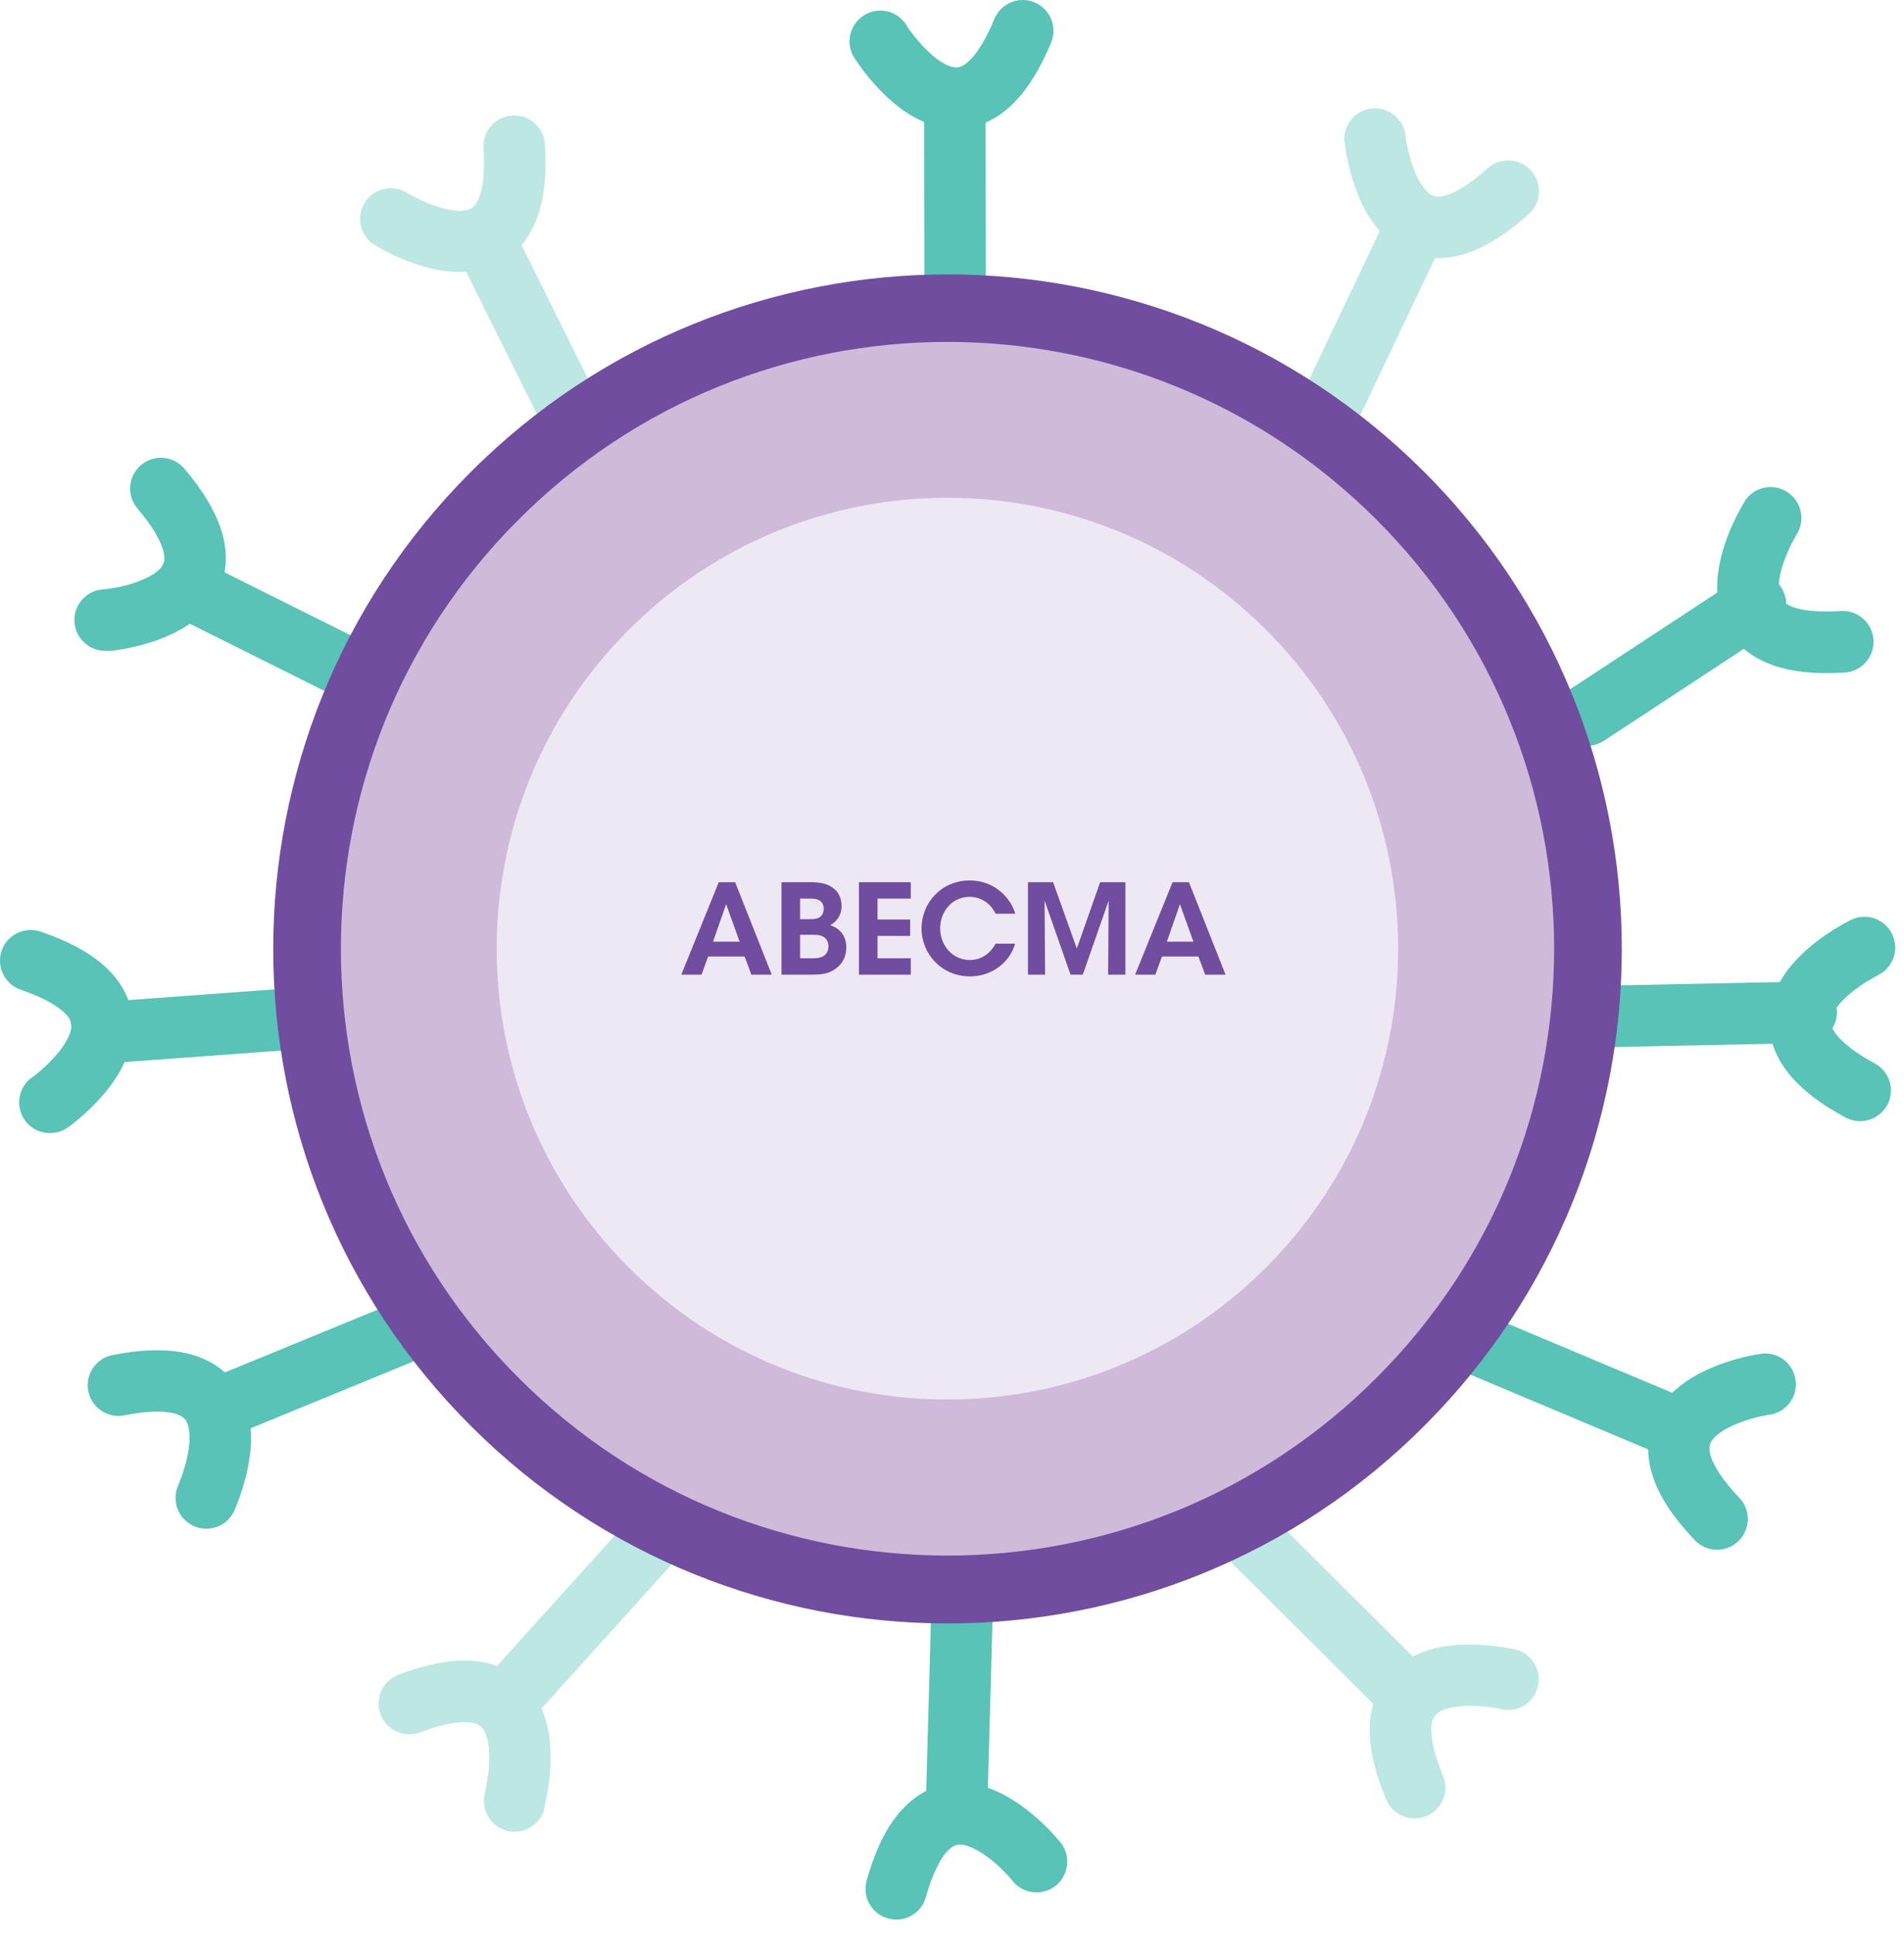 <svg width="127" height="129" viewBox="0 0 127 129" fill="none" xmlns="http://www.w3.org/2000/svg">
<g clip-path="url(#clip0_9_45487)">
<path d="M97.721 91.529L110.118 96.74C111.162 97.176 112.369 96.691 112.804 95.646C113.239 94.601 112.754 93.395 111.709 92.96L99.312 87.748C98.268 87.313 97.061 87.798 96.626 88.843C96.191 89.888 96.676 91.094 97.721 91.529Z" fill="#58C3B6"/>
<path d="M117.467 90.285C117.38 90.298 116.149 90.46 114.657 91.019C113.911 91.305 113.103 91.678 112.319 92.238C111.548 92.798 110.777 93.569 110.317 94.663C110.081 95.235 109.932 95.882 109.932 96.554C109.932 97.561 110.205 98.593 110.727 99.601C111.25 100.621 112.021 101.64 113.053 102.722C113.836 103.543 115.129 103.568 115.95 102.785C116.771 102.001 116.796 100.695 116.012 99.887C114.893 98.718 114.346 97.797 114.147 97.225C114.048 96.939 114.023 96.74 114.023 96.591C114.023 96.454 114.048 96.355 114.085 96.255C114.159 96.069 114.346 95.82 114.719 95.559C115.254 95.161 116.124 94.812 116.833 94.614C117.181 94.514 117.504 94.439 117.716 94.402L117.964 94.352H118.014C119.133 94.203 119.929 93.171 119.767 92.039C119.618 90.92 118.586 90.124 117.455 90.285" fill="#58C3B6"/>
<g opacity="0.4">
<path d="M82.314 104.389L91.851 113.879C92.659 114.675 93.953 114.675 94.748 113.879C95.544 113.07 95.544 111.777 94.748 110.981L85.211 101.492C84.403 100.696 83.109 100.696 82.314 101.492C81.518 102.3 81.518 103.593 82.314 104.389Z" fill="#58C3B6"/>
<path d="M101.064 110.011C100.977 109.986 99.696 109.687 98.043 109.675C96.812 109.675 95.344 109.824 93.914 110.645C93.206 111.055 92.534 111.69 92.062 112.523C91.589 113.356 91.365 114.339 91.365 115.383C91.365 116.764 91.726 118.256 92.46 120.01C92.895 121.055 94.101 121.552 95.145 121.117C96.19 120.681 96.687 119.475 96.252 118.43C95.655 117.013 95.469 115.993 95.469 115.371C95.469 114.898 95.556 114.662 95.643 114.525L95.879 114.252C96.041 114.127 96.327 113.99 96.725 113.903C97.11 113.816 97.583 113.767 98.055 113.767C98.615 113.767 99.162 113.829 99.547 113.878C99.746 113.903 99.895 113.941 99.995 113.953L100.107 113.978H100.132L100.231 113.53L100.119 113.99L100.219 113.53L100.107 113.99C101.214 114.252 102.32 113.568 102.581 112.473C102.842 111.366 102.158 110.259 101.064 109.998" fill="#58C3B6"/>
</g>
<path d="M62.131 106.79L61.758 120.234C61.733 121.366 62.616 122.311 63.748 122.348C64.879 122.373 65.824 121.49 65.862 120.358L66.235 106.914C66.26 105.782 65.377 104.837 64.245 104.812C63.114 104.775 62.169 105.67 62.131 106.802" fill="#58C3B6"/>
<path d="M70.749 122.895C70.699 122.833 70.015 121.963 68.908 121.03C68.361 120.57 67.69 120.085 66.919 119.674C66.148 119.276 65.228 118.953 64.183 118.916C63.524 118.891 62.815 119.003 62.144 119.276C61.124 119.687 60.229 120.47 59.52 121.49C58.811 122.522 58.264 123.803 57.804 125.42C57.506 126.515 58.14 127.646 59.234 127.945C60.328 128.256 61.46 127.609 61.758 126.515C62.243 124.773 62.828 123.816 63.226 123.418C63.425 123.206 63.574 123.132 63.698 123.082C63.81 123.032 63.922 123.02 64.071 123.02C64.295 123.02 64.656 123.119 65.054 123.331C65.663 123.642 66.334 124.176 66.807 124.649C67.043 124.885 67.242 125.084 67.366 125.234L67.503 125.395L67.528 125.433C68.237 126.316 69.518 126.465 70.413 125.768C71.296 125.059 71.445 123.778 70.749 122.883" fill="#58C3B6"/>
<g opacity="0.4">
<path d="M36.056 114.015L45.072 104.028C45.83 103.183 45.768 101.889 44.922 101.131C44.077 100.372 42.784 100.434 42.025 101.28L33.01 111.267C32.252 112.112 32.314 113.406 33.159 114.165C34.005 114.923 35.298 114.861 36.056 114.015Z" fill="#58C3B6"/>
<path d="M36.28 120.632C36.305 120.52 36.803 118.779 36.715 116.677C36.691 116.055 36.603 115.396 36.405 114.724C36.119 113.729 35.547 112.635 34.514 111.839C33.483 111.043 32.09 110.67 30.585 110.757C29.379 110.819 28.073 111.118 26.581 111.69C25.524 112.088 24.99 113.269 25.387 114.339C25.785 115.396 26.967 115.931 28.036 115.533C29.242 115.072 30.162 114.886 30.797 114.861C31.331 114.836 31.642 114.911 31.816 114.985C32.077 115.11 32.177 115.197 32.339 115.508C32.488 115.806 32.6 116.316 32.624 116.876C32.662 117.523 32.587 118.219 32.5 118.741C32.463 119.003 32.413 119.214 32.388 119.363L32.351 119.525V119.562C32.053 120.657 32.687 121.788 33.781 122.087C34.875 122.385 36.007 121.751 36.305 120.657" fill="#58C3B6"/>
</g>
<path d="M15.825 95.621L28.272 90.51C29.317 90.074 29.827 88.88 29.392 87.836C28.956 86.791 27.762 86.281 26.718 86.716L14.271 91.828C13.226 92.263 12.717 93.457 13.152 94.502C13.587 95.546 14.781 96.056 15.825 95.621Z" fill="#58C3B6"/>
<path d="M15.614 100.77C15.652 100.695 16.087 99.738 16.422 98.382C16.584 97.698 16.721 96.927 16.746 96.081C16.758 95.236 16.671 94.315 16.298 93.382C16.049 92.761 15.652 92.139 15.104 91.629C14.284 90.845 13.165 90.335 11.896 90.149C10.628 89.962 9.198 90.037 7.494 90.373C6.388 90.597 5.667 91.679 5.89 92.785C6.114 93.892 7.196 94.614 8.303 94.39C10.143 94.017 11.275 94.129 11.797 94.315C12.058 94.415 12.195 94.502 12.282 94.589C12.369 94.676 12.431 94.763 12.493 94.925C12.593 95.148 12.655 95.522 12.642 95.982C12.63 96.666 12.443 97.474 12.244 98.084C12.145 98.394 12.058 98.643 11.983 98.817L11.909 99.004V99.041H11.896C11.424 100.074 11.871 101.292 12.903 101.765C13.936 102.238 15.154 101.79 15.627 100.758" fill="#58C3B6"/>
<path d="M11.983 41.26L24.02 47.267C25.039 47.776 26.27 47.366 26.768 46.346C27.277 45.326 26.867 44.095 25.848 43.598L13.811 37.591C12.791 37.081 11.56 37.491 11.063 38.511C10.553 39.531 10.963 40.762 11.983 41.26Z" fill="#58C3B6"/>
<path d="M7.158 43.424C7.257 43.424 8.612 43.312 10.241 42.777C11.398 42.379 12.753 41.782 13.835 40.538C14.37 39.916 14.805 39.108 14.979 38.175C15.153 37.242 15.053 36.248 14.73 35.265C14.295 33.972 13.499 32.678 12.293 31.248C11.559 30.39 10.266 30.278 9.396 31.024C8.538 31.758 8.438 33.051 9.172 33.922C10.154 35.066 10.652 35.974 10.838 36.559C10.987 37.019 10.975 37.267 10.95 37.429L10.813 37.752C10.701 37.914 10.49 38.138 10.154 38.337C9.831 38.536 9.396 38.722 8.961 38.872C8.413 39.058 7.866 39.17 7.468 39.232C7.269 39.27 7.108 39.282 6.996 39.295H6.884L6.859 39.307C5.728 39.394 4.882 40.377 4.969 41.508C5.056 42.64 6.051 43.486 7.17 43.399" fill="#58C3B6"/>
<path d="M7.57 70.884L20.987 69.902C22.118 69.815 22.964 68.832 22.889 67.701C22.802 66.569 21.82 65.723 20.688 65.81L7.271 66.793C6.14 66.88 5.294 67.862 5.381 68.994C5.468 70.126 6.45 70.971 7.582 70.884" fill="#58C3B6"/>
<path d="M4.522 75.2C4.597 75.138 5.716 74.354 6.835 73.073C7.631 72.14 8.489 70.934 8.787 69.317C8.924 68.509 8.887 67.588 8.564 66.706C8.24 65.823 7.643 65.002 6.86 64.33C5.828 63.447 4.485 62.738 2.707 62.129C1.637 61.768 0.469 62.34 0.108 63.41C-0.253 64.479 0.319 65.648 1.389 66.009C2.819 66.494 3.702 67.016 4.174 67.427C4.535 67.738 4.659 67.962 4.709 68.123L4.759 68.472C4.759 68.671 4.671 68.969 4.485 69.317C4.311 69.665 4.037 70.039 3.726 70.387C3.353 70.822 2.943 71.208 2.632 71.469C2.471 71.606 2.346 71.705 2.259 71.767L2.16 71.842H2.147C1.227 72.489 1.003 73.77 1.65 74.702C2.297 75.623 3.577 75.847 4.51 75.2" fill="#58C3B6"/>
<path d="M61.635 7.332L61.66 20.789C61.66 21.92 62.58 22.841 63.711 22.841C64.843 22.841 65.763 21.92 65.763 20.789L65.738 7.332C65.738 6.2 64.818 5.28 63.686 5.28C62.555 5.28 61.635 6.2 61.635 7.332Z" fill="#58C3B6"/>
<path d="M56.959 3.812C57.009 3.887 57.655 4.944 58.749 6.063C59.297 6.623 59.968 7.22 60.789 7.705C61.609 8.19 62.604 8.576 63.773 8.588C64.395 8.588 65.054 8.464 65.676 8.202C66.621 7.817 67.454 7.133 68.175 6.25C68.896 5.354 69.53 4.235 70.115 2.83C70.55 1.785 70.04 0.579 68.996 0.156C67.951 -0.28 66.745 0.23 66.322 1.275C65.7 2.792 65.079 3.663 64.631 4.073C64.407 4.285 64.233 4.384 64.109 4.434C63.984 4.484 63.885 4.496 63.773 4.496C63.574 4.496 63.263 4.422 62.878 4.185C62.293 3.85 61.634 3.203 61.174 2.643C60.938 2.37 60.752 2.108 60.627 1.934L60.49 1.735L60.465 1.686C59.869 0.715 58.613 0.417 57.643 1.014C56.673 1.611 56.374 2.867 56.971 3.837" fill="#58C3B6"/>
<g opacity="0.4">
<path d="M92.385 14.67L86.603 26.82C86.118 27.84 86.553 29.072 87.573 29.557C88.592 30.042 89.823 29.606 90.308 28.587L96.09 16.436C96.575 15.416 96.14 14.185 95.12 13.7C94.101 13.214 92.87 13.65 92.385 14.67Z" fill="#58C3B6"/>
<path d="M89.687 9.484C89.699 9.571 89.824 10.802 90.321 12.294C90.57 13.04 90.918 13.861 91.453 14.657C91.987 15.441 92.721 16.237 93.765 16.734C94.325 17.008 94.972 17.182 95.643 17.207C96.663 17.257 97.707 17.02 98.752 16.523C99.796 16.025 100.841 15.292 101.972 14.272C102.818 13.513 102.88 12.22 102.121 11.374C101.363 10.528 100.07 10.466 99.224 11.225C98.006 12.332 97.073 12.841 96.489 13.016C96.203 13.103 96.004 13.115 95.867 13.115C95.73 13.115 95.643 13.078 95.531 13.028C95.357 12.941 95.108 12.742 94.847 12.357C94.462 11.809 94.151 10.926 93.977 10.23C93.89 9.882 93.828 9.571 93.79 9.347L93.753 9.11V9.061C93.629 7.929 92.621 7.121 91.502 7.233C90.371 7.357 89.562 8.364 89.674 9.484" fill="#58C3B6"/>
</g>
<g opacity="0.4">
<path d="M30.735 17.405L36.728 29.457C37.238 30.477 38.469 30.887 39.476 30.377C40.496 29.867 40.906 28.636 40.396 27.629L34.403 15.577C33.893 14.557 32.662 14.147 31.655 14.657C30.635 15.167 30.225 16.398 30.735 17.405Z" fill="#58C3B6"/>
<path d="M24.977 16.324C25.052 16.373 26.097 17.032 27.576 17.555C28.322 17.816 29.18 18.052 30.125 18.114C31.07 18.189 32.14 18.09 33.197 17.58C33.756 17.306 34.291 16.908 34.739 16.398C35.41 15.627 35.858 14.657 36.119 13.538C36.368 12.406 36.442 11.125 36.343 9.608C36.268 8.476 35.286 7.618 34.154 7.705C33.023 7.779 32.165 8.762 32.252 9.894C32.364 11.535 32.19 12.58 31.966 13.152C31.854 13.438 31.742 13.6 31.655 13.712C31.555 13.811 31.481 13.873 31.381 13.923C31.207 14.01 30.884 14.085 30.436 14.048C29.765 14.01 28.882 13.712 28.223 13.413C27.887 13.264 27.614 13.115 27.415 13.015L27.203 12.891L27.154 12.866C26.196 12.269 24.928 12.555 24.331 13.513C23.734 14.47 24.02 15.739 24.977 16.336" fill="#58C3B6"/>
</g>
<path d="M106.984 49.406L118.225 42.018C119.17 41.396 119.431 40.128 118.809 39.17C118.188 38.225 116.919 37.964 115.962 38.586L104.721 45.973C103.776 46.595 103.515 47.863 104.136 48.821C104.758 49.766 106.026 50.027 106.972 49.406" fill="#58C3B6"/>
<path d="M116.359 33.474C116.359 33.474 116.036 33.984 115.7 34.693C115.352 35.414 114.954 36.384 114.718 37.516C114.594 38.125 114.507 38.785 114.544 39.481C114.581 40.526 114.917 41.72 115.75 42.702C116.583 43.697 117.827 44.344 119.294 44.655C120.376 44.879 121.607 44.941 123.049 44.854C124.181 44.779 125.039 43.797 124.964 42.665C124.889 41.533 123.907 40.675 122.788 40.749C121.619 40.824 120.749 40.762 120.139 40.638C119.592 40.526 119.269 40.364 119.083 40.227C118.821 40.028 118.772 39.929 118.685 39.63C118.61 39.344 118.622 38.884 118.734 38.349C118.871 37.69 119.157 36.981 119.406 36.459C119.53 36.198 119.642 35.986 119.729 35.837L119.816 35.675L119.841 35.638C120.45 34.68 120.152 33.412 119.194 32.802C118.237 32.193 116.969 32.479 116.359 33.449" fill="#58C3B6"/>
<path d="M107.059 69.84L120.513 69.566C121.645 69.541 122.54 68.608 122.528 67.477C122.503 66.345 121.57 65.449 120.439 65.462L106.997 65.735C105.865 65.76 104.97 66.693 104.983 67.825C105.007 68.957 105.94 69.852 107.072 69.84" fill="#58C3B6"/>
<path d="M123.473 61.345C123.473 61.345 122.938 61.606 122.267 62.029C121.596 62.452 120.738 63.062 119.929 63.895C119.494 64.343 119.084 64.853 118.736 65.462C118.213 66.357 117.853 67.551 118.052 68.832C118.238 70.113 118.935 71.332 120.016 72.364C120.812 73.135 121.819 73.844 123.1 74.528C124.095 75.063 125.338 74.69 125.885 73.695C126.42 72.7 126.047 71.457 125.052 70.922C124.02 70.362 123.324 69.852 122.876 69.417C122.466 69.031 122.279 68.72 122.192 68.509C122.08 68.198 122.093 68.086 122.167 67.8C122.255 67.526 122.516 67.128 122.889 66.743C123.349 66.258 123.97 65.81 124.455 65.499C124.704 65.35 124.916 65.226 125.052 65.151L125.214 65.064H125.251L125.214 64.964L125.251 65.039C126.271 64.554 126.706 63.323 126.209 62.303C125.724 61.283 124.493 60.848 123.473 61.345Z" fill="#58C3B6"/>
<path d="M62.852 20.54C51.885 20.54 40.918 24.731 32.574 33.126C15.924 49.853 15.986 76.904 32.711 93.557C41.042 101.852 51.947 106.006 62.852 106.006C73.758 106.006 84.787 101.815 93.131 93.42C109.781 76.692 109.719 49.642 92.994 32.989C84.663 24.694 73.758 20.54 62.852 20.54Z" fill="#CFBADA"/>
<path d="M33.059 93.557L31.468 95.161C40.234 103.892 51.736 108.27 63.201 108.27C74.74 108.27 86.292 103.854 95.071 95.024C103.8 86.256 108.177 74.752 108.177 63.285C108.177 51.744 103.75 40.19 94.934 31.41C86.168 22.679 74.665 18.301 63.201 18.301C51.661 18.301 40.11 22.729 31.331 31.547C22.602 40.315 18.225 51.819 18.225 63.285C18.225 74.827 22.639 86.381 31.468 95.161L33.059 93.557L34.651 91.952C26.705 84.043 22.738 73.67 22.738 63.273C22.738 52.938 26.655 42.615 34.526 34.718C42.435 26.771 52.805 22.803 63.201 22.803C73.534 22.803 83.855 26.733 91.751 34.594C99.696 42.503 103.663 52.876 103.663 63.273C103.663 73.608 99.746 83.931 91.875 91.828C83.967 99.775 73.596 103.743 63.201 103.743C52.868 103.743 42.547 99.825 34.651 91.952L33.059 93.557Z" fill="#704D9F"/>
<path d="M41.987 84.577C53.75 96.293 72.788 96.255 84.501 84.478C96.215 72.713 96.177 53.672 84.402 41.956C72.638 30.241 53.601 30.278 41.888 42.056C30.174 53.821 30.212 72.862 41.987 84.577Z" fill="#EDE8F3"/>
<path d="M47.236 63.792L46.794 65H45.444L47.944 58.836H49.035L51.475 65H50.118L49.668 63.792H47.236ZM49.335 62.801L48.435 60.302L47.56 62.801H49.335ZM52.127 65V58.836H54.151C54.751 58.836 55.218 58.961 55.534 59.202C55.951 59.477 56.134 59.927 56.134 60.435C56.134 61.002 55.842 61.443 55.376 61.701C56.409 62.051 56.45 62.917 56.45 63.184C56.45 63.742 56.217 64.267 55.784 64.567C55.292 64.942 54.901 65 54.026 65H52.127ZM53.368 59.927V61.301H54.06C54.235 61.301 54.435 61.285 54.593 61.218C54.834 61.093 54.943 60.893 54.943 60.602C54.943 60.285 54.776 60.094 54.601 60.019C54.459 59.952 54.276 59.927 54.051 59.927H53.368ZM53.368 62.343V63.909H54.243C54.401 63.909 54.626 63.9 54.818 63.817C55.068 63.709 55.259 63.501 55.259 63.109C55.259 62.751 55.076 62.534 54.826 62.426C54.626 62.343 54.418 62.343 54.201 62.343H53.368ZM57.293 65V58.836H60.75V59.927H58.534V61.327H60.708V62.418H58.534V63.909H60.75V65H57.293ZM66.407 62.934H67.715C67.34 64.209 66.141 65.117 64.7 65.117C62.817 65.117 61.468 63.626 61.468 61.91C61.468 60.269 62.742 58.719 64.692 58.719C66.466 58.727 67.474 60.035 67.715 60.935H66.407C66.216 60.51 65.666 59.819 64.683 59.81C63.484 59.81 62.709 60.818 62.709 61.91C62.709 63.034 63.517 64.025 64.692 64.025C65.791 64.025 66.291 63.159 66.407 62.934ZM69.709 65H68.567V58.836H70.242L71.825 63.259L73.382 58.836H75.065V65H73.915L73.949 60.06L72.224 65H71.408L69.675 60.06L69.709 65ZM77.505 63.792L77.064 65H75.714L78.213 58.836H79.304L81.745 65H80.387L79.937 63.792H77.505ZM79.604 62.801L78.704 60.302L77.83 62.801H79.604Z" fill="#704D9F"/>
</g>
<defs>
<clipPath id="clip0_9_45487">
<rect width="126.415" height="128.023" fill="white"/>
</clipPath>
</defs>
</svg>
